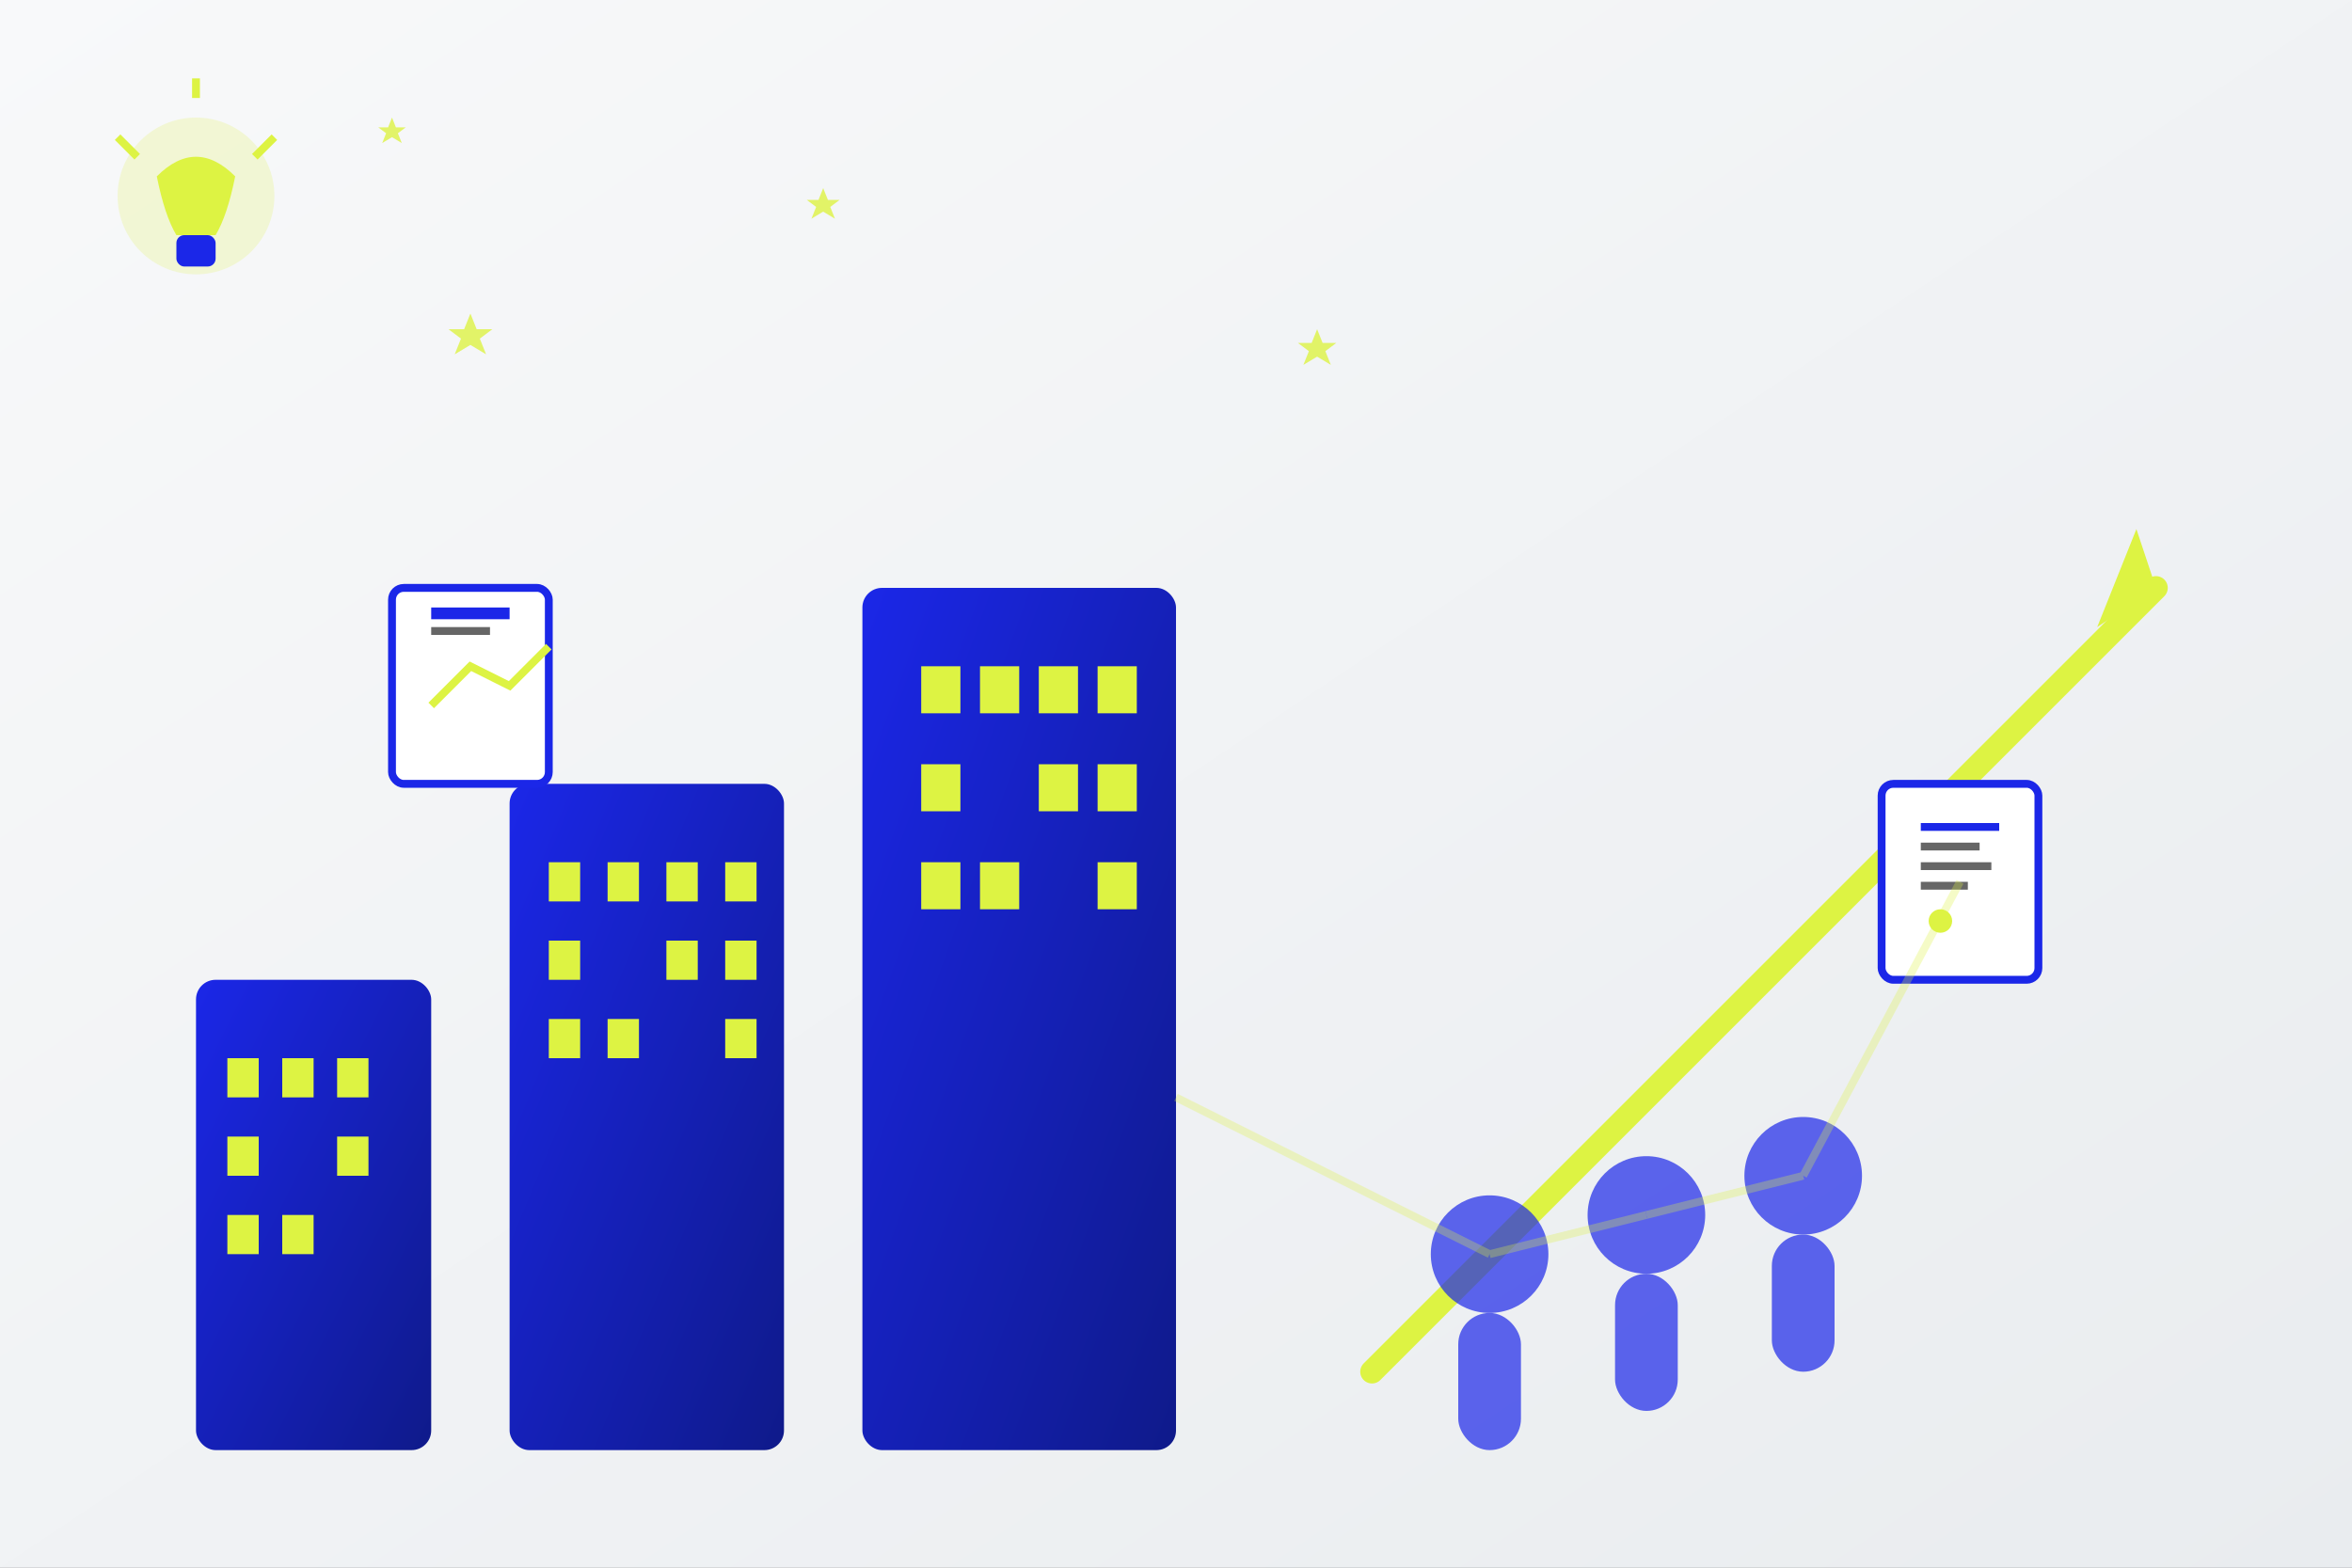 <svg width="600" height="400" viewBox="0 0 600 400" fill="none" xmlns="http://www.w3.org/2000/svg">
  <rect x="0" y="0" width="600" height="400" fill="#808080" stroke="none"/>
  <!-- Background gradient -->
  <defs>
    <linearGradient id="bgGradient" x1="0%" y1="0%" x2="100%" y2="100%">
      <stop offset="0%" style="stop-color:#f8f9fa"/>
      <stop offset="100%" style="stop-color:#e9ecef"/>
    </linearGradient>
    <linearGradient id="buildingGradient" x1="0%" y1="0%" x2="100%" y2="100%">
      <stop offset="0%" style="stop-color:#1B27E8"/>
      <stop offset="100%" style="stop-color:#0f1a8a"/>
    </linearGradient>
  </defs>
  
  <rect width="600" height="400" fill="url(#bgGradient)"/>
  
  <!-- Buildings representing business growth -->
  <g id="buildings">
    <!-- Building 1 -->
    <rect x="50" y="250" width="60" height="120" fill="url(#buildingGradient)" rx="5"/>
    <rect x="58" y="270" width="8" height="10" fill="#DDF343"/>
    <rect x="72" y="270" width="8" height="10" fill="#DDF343"/>
    <rect x="86" y="270" width="8" height="10" fill="#DDF343"/>
    <rect x="58" y="290" width="8" height="10" fill="#DDF343"/>
    <rect x="86" y="290" width="8" height="10" fill="#DDF343"/>
    <rect x="58" y="310" width="8" height="10" fill="#DDF343"/>
    <rect x="72" y="310" width="8" height="10" fill="#DDF343"/>
    
    <!-- Building 2 (taller) -->
    <rect x="130" y="200" width="70" height="170" fill="url(#buildingGradient)" rx="5"/>
    <rect x="140" y="220" width="8" height="10" fill="#DDF343"/>
    <rect x="155" y="220" width="8" height="10" fill="#DDF343"/>
    <rect x="170" y="220" width="8" height="10" fill="#DDF343"/>
    <rect x="185" y="220" width="8" height="10" fill="#DDF343"/>
    <rect x="140" y="240" width="8" height="10" fill="#DDF343"/>
    <rect x="170" y="240" width="8" height="10" fill="#DDF343"/>
    <rect x="185" y="240" width="8" height="10" fill="#DDF343"/>
    <rect x="140" y="260" width="8" height="10" fill="#DDF343"/>
    <rect x="155" y="260" width="8" height="10" fill="#DDF343"/>
    <rect x="185" y="260" width="8" height="10" fill="#DDF343"/>
    
    <!-- Building 3 (tallest) -->
    <rect x="220" y="150" width="80" height="220" fill="url(#buildingGradient)" rx="5"/>
    <rect x="235" y="170" width="10" height="12" fill="#DDF343"/>
    <rect x="250" y="170" width="10" height="12" fill="#DDF343"/>
    <rect x="265" y="170" width="10" height="12" fill="#DDF343"/>
    <rect x="280" y="170" width="10" height="12" fill="#DDF343"/>
    <rect x="235" y="195" width="10" height="12" fill="#DDF343"/>
    <rect x="265" y="195" width="10" height="12" fill="#DDF343"/>
    <rect x="280" y="195" width="10" height="12" fill="#DDF343"/>
    <rect x="235" y="220" width="10" height="12" fill="#DDF343"/>
    <rect x="250" y="220" width="10" height="12" fill="#DDF343"/>
    <rect x="280" y="220" width="10" height="12" fill="#DDF343"/>
  </g>
  
  <!-- Growth arrow -->
  <path d="M350 350 Q400 300 450 250 Q500 200 550 150" stroke="#DDF343" stroke-width="6" fill="none" stroke-linecap="round"/>
  <polygon points="535,160 550,150 545,135" fill="#DDF343"/>
  
  <!-- Business people silhouettes -->
  <g id="people" fill="#1B27E8" opacity="0.7">
    <!-- Person 1 -->
    <circle cx="380" cy="320" r="15"/>
    <rect x="372" y="335" width="16" height="35" rx="8"/>
    
    <!-- Person 2 -->
    <circle cx="420" cy="310" r="15"/>
    <rect x="412" y="325" width="16" height="35" rx="8"/>
    
    <!-- Person 3 -->
    <circle cx="460" cy="300" r="15"/>
    <rect x="452" y="315" width="16" height="35" rx="8"/>
  </g>
  
  <!-- Document/Chart icons -->
  <g id="documents">
    <!-- Chart document -->
    <rect x="100" y="150" width="40" height="50" fill="#fff" stroke="#1B27E8" stroke-width="2" rx="3"/>
    <polyline points="110,180 120,170 130,175 140,165" stroke="#DDF343" stroke-width="2" fill="none"/>
    <rect x="110" y="155" width="20" height="3" fill="#1B27E8"/>
    <rect x="110" y="160" width="15" height="2" fill="#666"/>
    
    <!-- Strategy document -->
    <rect x="480" y="200" width="40" height="50" fill="#fff" stroke="#1B27E8" stroke-width="2" rx="3"/>
    <rect x="490" y="210" width="20" height="2" fill="#1B27E8"/>
    <rect x="490" y="215" width="15" height="2" fill="#666"/>
    <rect x="490" y="220" width="18" height="2" fill="#666"/>
    <rect x="490" y="225" width="12" height="2" fill="#666"/>
    <circle cx="495" cy="235" r="3" fill="#DDF343"/>
  </g>
  
  <!-- Success stars -->
  <g fill="#DDF343" opacity="0.8">
    <polygon points="150,100 152,105 157,105 153,108 155,113 150,110 145,113 147,108 143,105 148,105" transform="scale(0.8)"/>
    <polygon points="350,80 352,85 357,85 353,88 355,93 350,90 345,93 347,88 343,85 348,85" transform="scale(0.6)"/>
    <polygon points="480,120 482,125 487,125 483,128 485,133 480,130 475,133 477,128 473,125 478,125" transform="scale(0.7)"/>
    <polygon points="200,60 202,65 207,65 203,68 205,73 200,70 195,73 197,68 193,65 198,65" transform="scale(0.5)"/>
  </g>
  
  <!-- Connecting lines showing network -->
  <g stroke="#DDF343" stroke-width="2" opacity="0.3">
    <line x1="380" y1="320" x2="420" y2="310"/>
    <line x1="420" y1="310" x2="460" y2="300"/>
    <line x1="380" y1="320" x2="300" y2="280"/>
    <line x1="460" y1="300" x2="500" y2="225"/>
  </g>
  
  <!-- Innovation lightbulb -->
  <g id="lightbulb" transform="translate(50, 50)">
    <circle cx="0" cy="0" r="20" fill="#DDF343" opacity="0.2"/>
    <path d="M-10,-5 Q0,-15 10,-5 Q8,5 5,10 L-5,10 Q-8,5 -10,-5" fill="#DDF343"/>
    <rect x="-5" y="10" width="10" height="8" fill="#1B27E8" rx="2"/>
    <line x1="-15" y1="-10" x2="-20" y2="-15" stroke="#DDF343" stroke-width="2"/>
    <line x1="15" y1="-10" x2="20" y2="-15" stroke="#DDF343" stroke-width="2"/>
    <line x1="0" y1="-25" x2="0" y2="-30" stroke="#DDF343" stroke-width="2"/>
  </g>
</svg>
